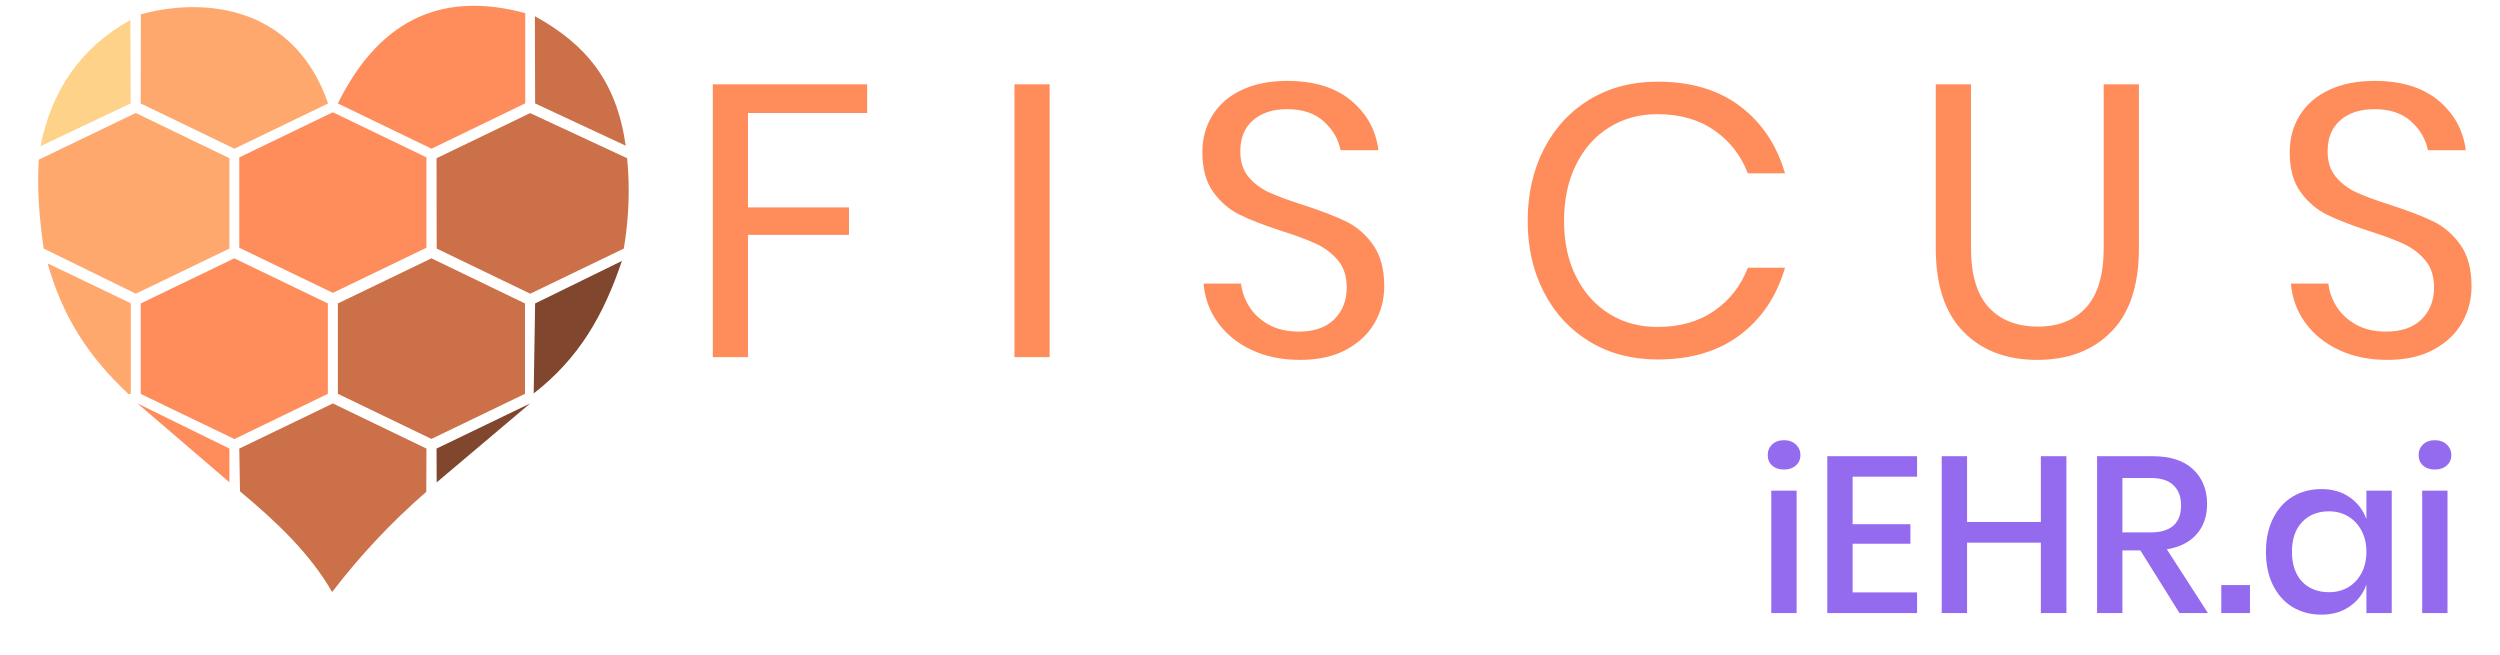 <svg xmlns="http://www.w3.org/2000/svg" preserveAspectRatio="xMidYMid" width="420" height="110" viewBox="0 0 420 110"><title>FISCUS</title><g transform="translate(5 0) scale(2)"><svg xmlns="http://www.w3.org/2000/svg" preserveAspectRatio="xMidYMid" width="51" height="50" viewBox="0 0 51 50"><title>FISCUS</title><path id="1-1" fill="#ffd289" d="m 8.45,1.68 0.03,7.00 -7.58,3.60 C 1.82,7.67 4.21,4.04 8.45,1.68 Z" filter=""><animate attributeName="opacity" values="1;0.4;1" dur="2s" id="op" begin="2s" repeatCount="indefinite"></animate></path><path id="1-2" fill="#ffa86d" d="M 9.33,1.20 C 14.97,-0.33 22.30,0.68 25.06,8.69 L 17.19,12.49 9.32,8.69 Z" filter=""><animate attributeName="opacity" values="1;0.4;1" dur="2s" id="op" begin="1.5s" repeatCount="indefinite"></animate></path><path id="1-3" fill="#ff8c5b" d="m 41.62,1.09 v 7.59 L 33.75,12.49 25.88,8.69 c 3.27,-6.61 8.31,-9.59 15.73,-7.59 z" filter=""><animate attributeName="opacity" values="1;0.4;1" dur="2s" id="op" begin="1s" repeatCount="indefinite"></animate></path><path id="1-4" fill="#cc7049" d="m 42.43,1.36 c 4.34,2.40 6.86,5.48 7.63,10.88 L 42.45,8.69 Z" filter=""><animate attributeName="opacity" values="1;0.4;1" dur="2s" id="op" begin="0.5s" repeatCount="indefinite"></animate></path><path id="2-1" fill="#ffa86d" d="M 0.76,13.41 8.90,9.49 16.77,13.29 v 7.59 l -7.86,3.79 -7.74,-3.79 C 0.80,18.34 0.60,15.83 0.76,13.41 Z" filter=""><animate attributeName="opacity" values="1;0.4;1" dur="2s" id="op" begin="1.5s" repeatCount="indefinite"></animate></path><path id="2-2" fill="#ff8c5b" d="m 17.60,13.22 7.86,-3.79 7.86,3.79 v 7.59 l -7.86,3.79 -7.86,-3.79 z" filter=""><animate attributeName="opacity" values="1;0.4;1" dur="2s" id="op" begin="1s" repeatCount="indefinite"></animate></path><path id="2-3" fill="#cc7049" d="m 34.17,13.29 7.86,-3.79 8.15,3.79 c 0.25,2.56 0.14,5.09 -0.28,7.59 l -7.86,3.79 -7.86,-3.79 z" filter=""><animate attributeName="opacity" values="1;0.4;1" dur="2s" id="op" begin="0.5s" repeatCount="indefinite"></animate></path><path id="3-1" fill="#ffa86d" d="m 1.50,22.12 6.99,3.36 v 7.59 l -0.19,0.04 C 4.87,29.90 2.73,26.52 1.50,22.12 Z" filter=""><animate attributeName="opacity" values="1;0.4;1" dur="2s" id="op" begin="1.5s" repeatCount="indefinite"></animate></path><path id="3-2" fill="#ff8c5b" d="m 9.32,25.49 7.86,-3.79 7.86,3.79 v 7.59 L 17.19,36.88 9.32,33.09 Z" filter=""><animate attributeName="opacity" values="1;0.4;1" dur="2s" id="op" begin="1s" repeatCount="indefinite"></animate></path><path id="3-3" fill="#cc7049" d="m 25.88,25.49 7.86,-3.79 7.86,3.79 v 7.59 l -7.86,3.79 -7.86,-3.79 z" filter=""><animate attributeName="opacity" values="1;0.4;1" dur="2s" id="op" begin="0.5s" repeatCount="indefinite"></animate></path><path id="3-4" fill="#80462e" d="m 42.45,25.49 7.29,-3.57 c -1.54,4.57 -3.61,8.18 -7.41,11.13 z" filter=""><animate attributeName="opacity" values="1;0.4;1" dur="2s" id="op" begin="0s" repeatCount="indefinite"></animate></path><path id="4-1" fill="#ff8c5b" d="m 9.05,33.89 7.72,3.79 v 2.83 z" filter=""><animate attributeName="opacity" values="1;0.4;1" dur="2s" id="op" begin="1s" repeatCount="indefinite"></animate></path><path id="4-2" fill="#cc7049" d="m 17.60,37.68 7.86,-3.79 7.86,3.79 -0.01,3.63 c -2.98,2.59 -5.61,5.41 -7.91,8.42 -1.89,-3.29 -4.73,-5.94 -7.74,-8.46 z" filter=""><animate attributeName="opacity" values="1;0.4;1" dur="2s" id="op" begin="0.5s" repeatCount="indefinite"></animate></path><path id="4-3" fill="#80462e" d="m 34.17,37.68 7.86,-3.79 -7.85,6.63 z" filter=""><animate attributeName="opacity" values="1;0.4;1" dur="2s" id="op" begin="0s" repeatCount="indefinite"></animate></path></svg></g><path transform="translate(115 60)" fill="#ff8c5b" d="M4.75-45.83L30.68-45.83L30.68-41.02L10.66-41.02L10.66-25.16L27.63-25.16L27.63-20.54L10.66-20.54L10.66 0L4.75 0L4.75-45.83ZM55.43-45.83L61.34-45.83L61.34 0L55.43 0L55.43-45.83ZM117.55-11.89Q117.55-8.64 115.99-5.85Q114.43-3.06 111.25-1.30Q108.06 0.46 103.38 0.46L103.38 0.46Q98.83 0.46 95.29-1.20Q91.75-2.86 89.64-5.75Q87.52-8.64 87.20-12.35L87.20-12.35L93.50-12.35Q93.70-10.40 94.84-8.55Q95.97-6.70 98.09-5.49Q100.20-4.29 103.19-4.29L103.19-4.29Q107.09-4.29 109.17-6.37Q111.25-8.45 111.25-11.70L111.25-11.70Q111.25-14.50 109.79-16.25Q108.32-18.00 106.18-19.01Q104.03-20.02 100.33-21.19L100.33-21.19Q95.97-22.62 93.34-23.89Q90.71-25.16 88.86-27.69Q87.00-30.23 87.00-34.38L87.00-34.38Q87.00-37.96 88.73-40.69Q90.45-43.42 93.67-44.91Q96.88-46.41 101.24-46.41L101.24-46.41Q108.00-46.41 111.96-43.13Q115.93-39.84 116.58-34.77L116.58-34.77L110.21-34.77Q109.69-37.51 107.41-39.59Q105.14-41.66 101.24-41.66L101.24-41.66Q97.66-41.66 95.52-39.81Q93.37-37.96 93.37-34.58L93.37-34.58Q93.37-31.92 94.77-30.26Q96.17-28.60 98.25-27.66Q100.33-26.71 103.97-25.55L103.97-25.55Q108.39-24.12 111.09-22.82Q113.78-21.52 115.67-18.88Q117.55-16.25 117.55-11.89L117.55-11.89ZM163.49-46.28Q171.88-46.28 177.34-42.15Q182.80-38.02 184.88-30.88L184.88-30.88L178.64-30.88Q176.88-35.43 172.98-38.12Q169.08-40.82 163.43-40.82L163.43-40.82Q158.94-40.82 155.40-38.64Q151.86-36.47 149.81-32.40Q147.76-28.34 147.76-22.88L147.76-22.88Q147.76-17.48 149.81-13.46Q151.86-9.43 155.40-7.25Q158.94-5.07 163.43-5.07L163.43-5.07Q169.08-5.07 172.98-7.77Q176.88-10.46 178.64-15.02L178.64-15.02L184.88-15.02Q182.80-7.87 177.34-3.74Q171.88 0.39 163.49 0.39L163.49 0.39Q157.06 0.39 152.12-2.57Q147.18-5.53 144.42-10.82Q141.65-16.12 141.65-22.88L141.65-22.88Q141.65-29.71 144.42-35.04Q147.18-40.37 152.12-43.32Q157.06-46.28 163.49-46.28L163.49-46.28ZM210.21-45.83L216.13-45.83L216.13-18.33Q216.13-11.57 219.12-8.35Q222.11-5.13 227.37-5.13L227.37-5.13Q232.57-5.13 235.50-8.38Q238.42-11.63 238.42-18.33L238.42-18.33L238.42-45.83L244.34-45.83L244.34-18.33Q244.34-8.97 239.69-4.26Q235.04 0.46 227.24 0.46L227.24 0.46Q219.51 0.46 214.86-4.26Q210.21-8.97 210.21-18.33L210.21-18.33L210.21-45.83ZM300.22-11.89Q300.22-8.64 298.66-5.85Q297.10-3.06 293.92-1.30Q290.73 0.46 286.05 0.46L286.05 0.46Q281.50 0.46 277.96-1.20Q274.42-2.86 272.31-5.75Q270.19-8.64 269.87-12.35L269.87-12.35L276.17-12.35Q276.37-10.40 277.51-8.55Q278.64-6.70 280.76-5.49Q282.87-4.29 285.86-4.29L285.86-4.29Q289.76-4.29 291.84-6.37Q293.92-8.45 293.92-11.70L293.92-11.70Q293.92-14.50 292.46-16.25Q290.99-18.00 288.85-19.01Q286.70-20.02 283.00-21.19L283.00-21.19Q278.64-22.62 276.01-23.89Q273.38-25.16 271.53-27.69Q269.67-30.23 269.67-34.38L269.67-34.38Q269.67-37.96 271.40-40.69Q273.12-43.42 276.34-44.91Q279.55-46.41 283.91-46.41L283.91-46.41Q290.67-46.41 294.63-43.13Q298.60-39.84 299.25-34.77L299.25-34.77L292.88-34.77Q292.36-37.51 290.08-39.59Q287.81-41.66 283.91-41.66L283.91-41.66Q280.33-41.66 278.19-39.81Q276.04-37.96 276.04-34.58L276.04-34.58Q276.04-31.92 277.44-30.26Q278.84-28.60 280.92-27.66Q283.00-26.71 286.64-25.55L286.64-25.55Q291.06-24.12 293.76-22.82Q296.45-21.52 298.34-18.88Q300.22-16.25 300.22-11.89L300.22-11.89Z" aria-label="FISCUS"></path><path transform="translate(295 103)" d="m1.979-26.544q0-1.083 0.747-1.792t1.979-0.709q1.232 0 1.979 0.709 0.784 0.709 0.784 1.792 0 1.083-0.784 1.755-0.747 0.672-1.979 0.672-1.232 0-1.979-0.672-0.747-0.672-0.747-1.755zm4.853 5.973v20.571h-4.256v-20.571zm9.408-2.352v7.989h9.707v3.285h-9.707v8.176h10.827v3.472h-15.083v-26.357h15.083v3.435zm35.915-3.435v26.357h-4.293v-11.835h-12.395v11.835h-4.256v-26.357h4.256v11.051h12.395v-11.051zm19.003 26.357-6.571-10.528h-3.024v10.528h-4.256v-26.357h9.296q4.517 0 6.832 2.203 2.352 2.203 2.352 5.824 0 3.099-1.755 5.077-1.717 1.979-5.003 2.539l6.907 10.715zm-9.595-13.552h4.704q5.152 0 5.152-4.555 0-2.165-1.269-3.36-1.232-1.232-3.883-1.232h-4.704zm21.429 8.848v4.704h-4.816v-4.704zm11.984-16.128q2.8 0 4.779 1.381 1.979 1.381 2.8 3.659v-4.779h4.256v20.571h-4.256v-4.779q-0.821 2.277-2.8 3.659-1.979 1.381-4.779 1.381-2.688 0-4.816-1.269-2.091-1.269-3.285-3.659-1.195-2.389-1.195-5.637 0-3.211 1.195-5.6 1.195-2.389 3.285-3.659 2.128-1.269 4.816-1.269zm1.307 3.733q-2.837 0-4.555 1.829-1.68 1.792-1.68 4.965 0 3.173 1.68 5.003 1.717 1.792 4.555 1.792 1.792 0 3.211-0.821 1.419-0.859 2.24-2.389 0.821-1.531 0.821-3.584 0-2.016-0.821-3.547-0.821-1.568-2.24-2.389-1.419-0.859-3.211-0.859zm15.045-9.445q0-1.083 0.747-1.792 0.747-0.709 1.979-0.709t1.979 0.709q0.784 0.709 0.784 1.792 0 1.083-0.784 1.755-0.747 0.672-1.979 0.672t-1.979-0.672q-0.747-0.672-0.747-1.755zm4.853 5.973v20.571h-4.256v-20.571z" fill="#946AEF" aria-label="iEHR.ai"></path></svg>